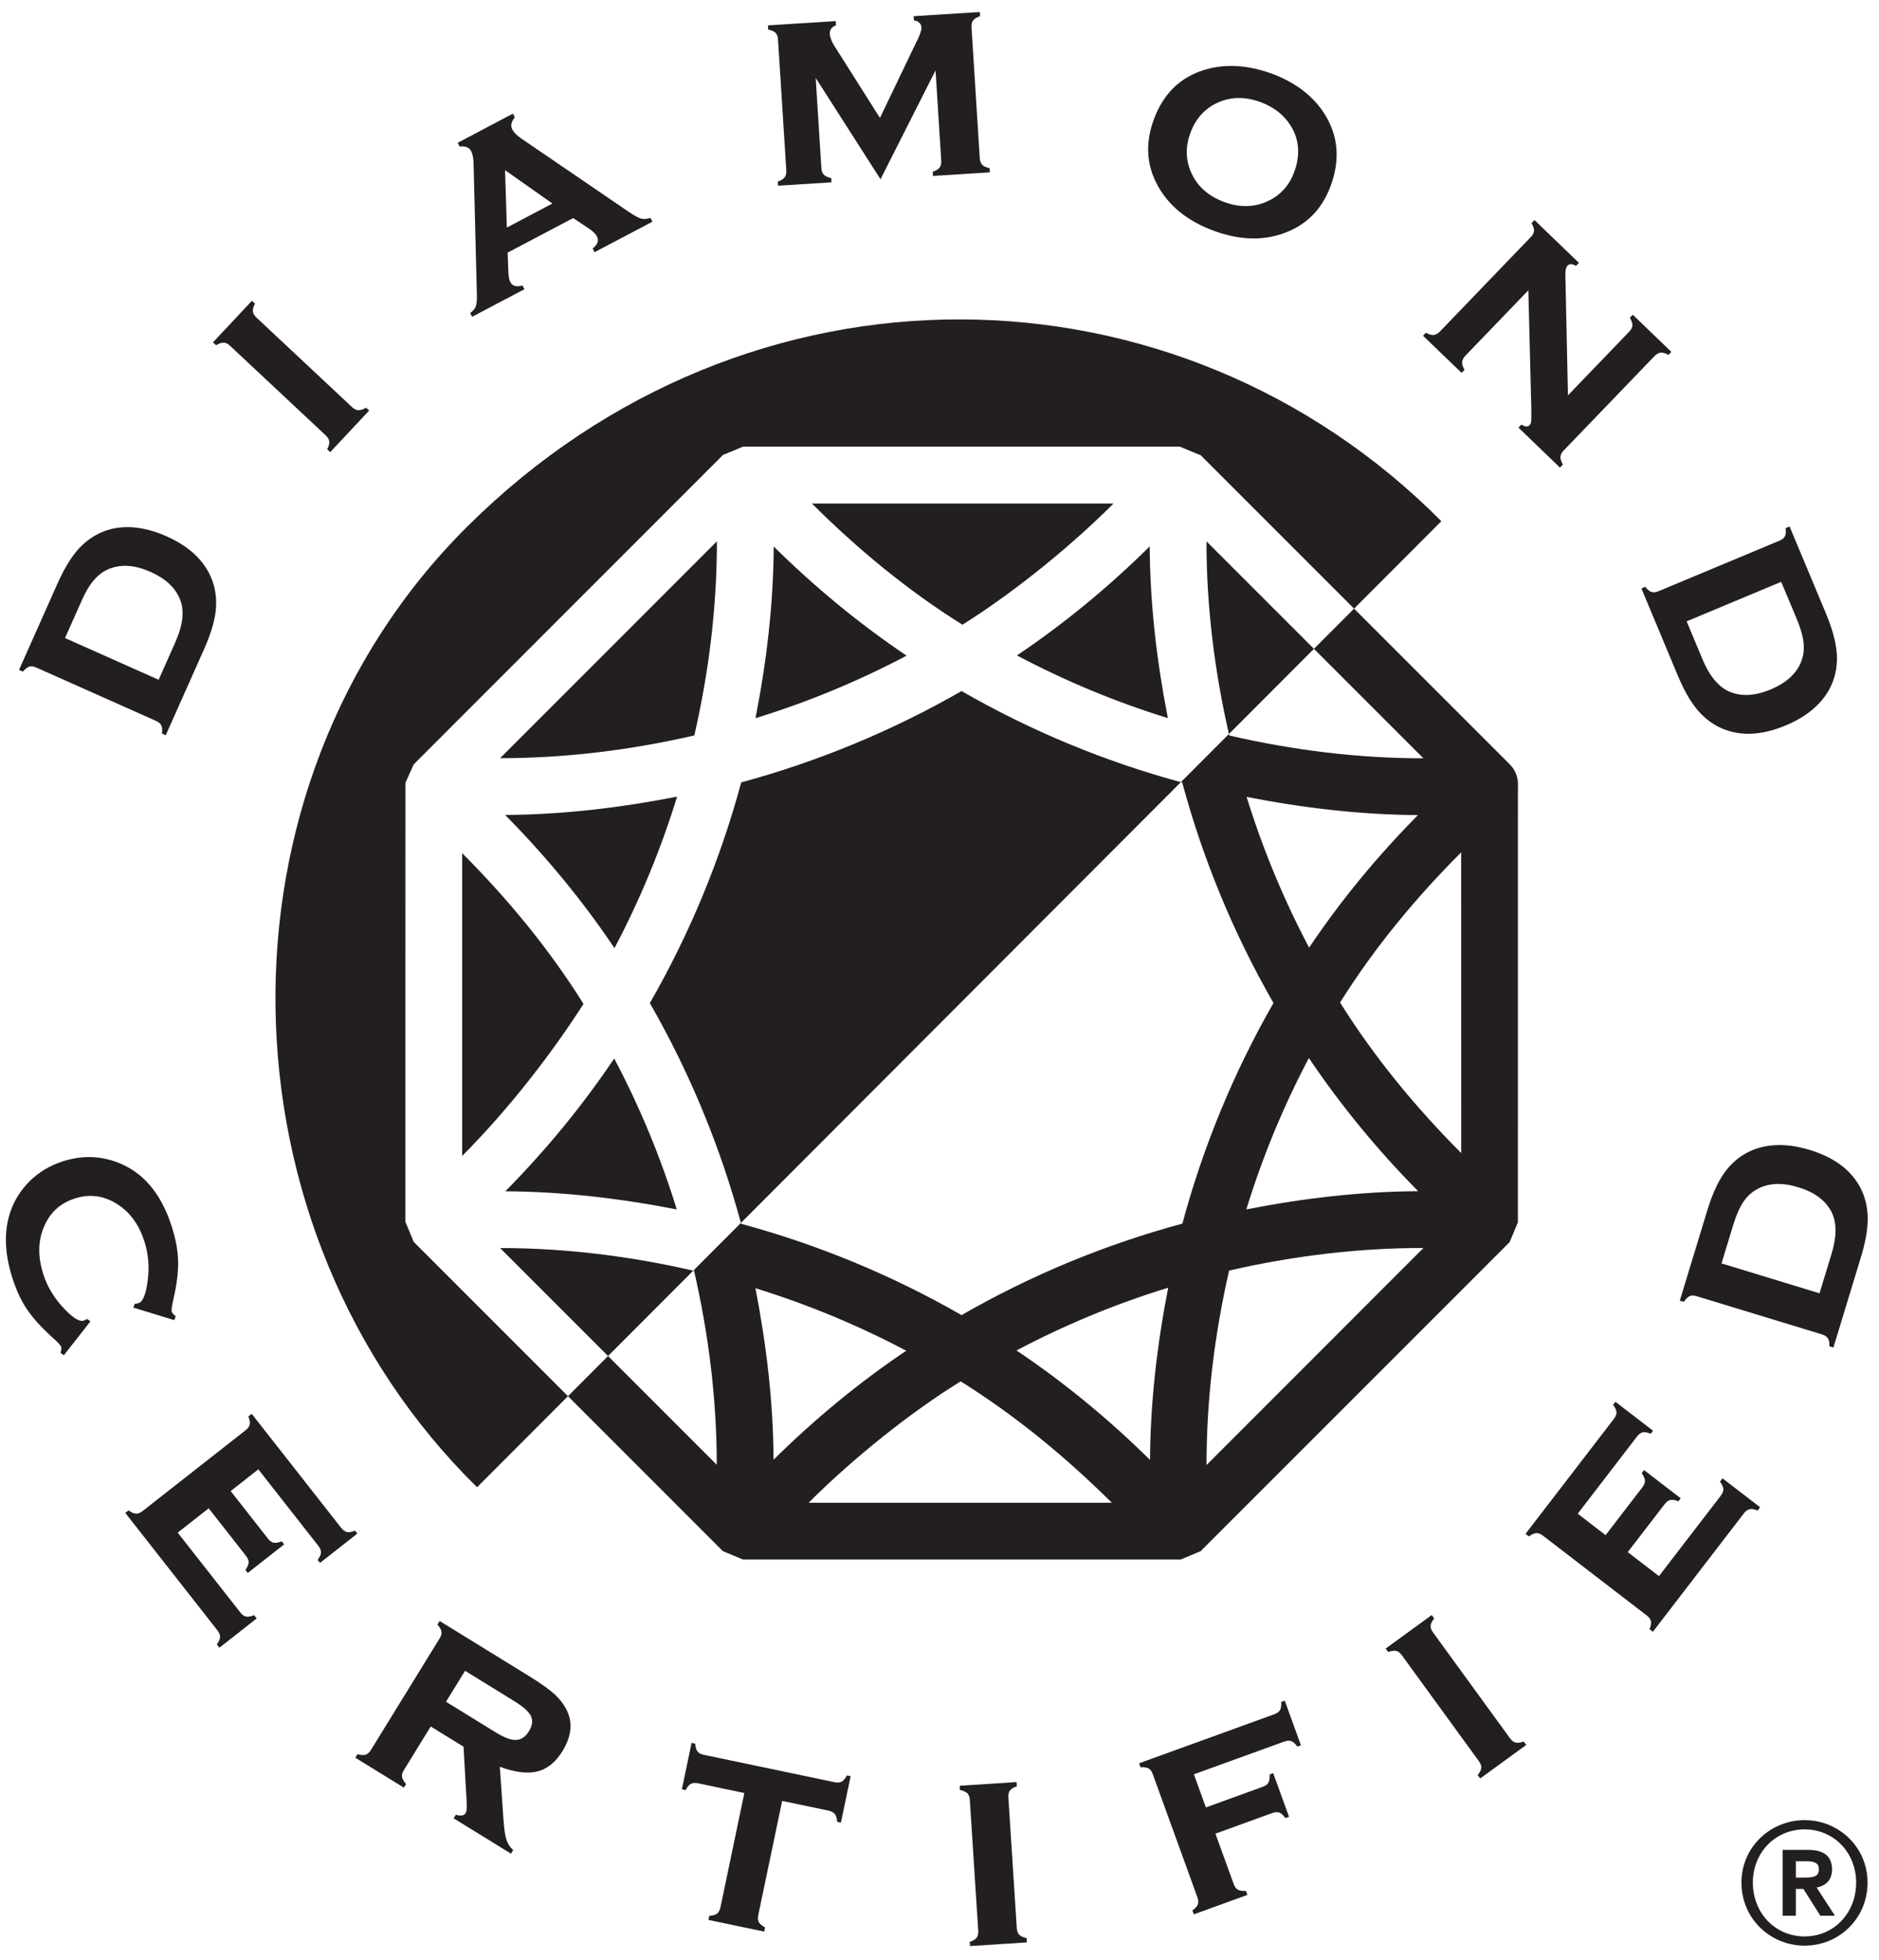 <?xml version="1.0" encoding="UTF-8" standalone="no"?>
<!DOCTYPE svg PUBLIC "-//W3C//DTD SVG 1.1//EN" "http://www.w3.org/Graphics/SVG/1.1/DTD/svg11.dtd">
<svg width="100%" height="100%" viewBox="0 0 584 609" version="1.1" xmlns="http://www.w3.org/2000/svg" xmlns:xlink="http://www.w3.org/1999/xlink" xml:space="preserve" xmlns:serif="http://www.serif.com/" style="fill-rule:evenodd;clip-rule:evenodd;stroke-linejoin:round;stroke-miterlimit:2;">
    <g transform="matrix(4.167,0,0,4.167,0,0)">
        <path d="M35.583,110.897C16.038,91.696 15.284,58.728 34.846,39.27C55.819,18.409 87.819,19.057 107.506,38.863L35.583,110.897ZM55.422,33.303C55.432,33.303 53.924,33.924 53.924,33.924L30.858,56.995C30.854,56.998 30.241,58.371 30.241,58.371C30.237,58.493 30.237,91.106 30.237,91.106L30.858,92.6L53.92,115.663C53.924,115.666 55.417,116.285 55.417,116.285L88.057,116.288C88.083,116.288 89.553,115.66 89.553,115.66L112.596,92.622C112.6,92.618 113.215,91.145 113.215,91.145C113.215,91.124 113.217,58.609 113.217,58.609C113.221,58.571 113.225,58.531 113.225,58.496C113.225,57.935 113.01,57.393 112.614,56.998L89.545,33.934C89.573,33.966 87.999,33.303 87.999,33.303C88.038,33.303 55.422,33.303 55.422,33.303ZM89.553,115.66L89.549,115.663L89.807,115.551L89.553,115.66ZM71.655,103.002C75.776,105.577 79.502,108.658 82.924,112.05L60.315,112.05C63.575,108.782 67.903,105.31 71.655,103.002ZM37.301,93.06C42.151,93.06 46.999,93.659 51.77,94.761C52.862,99.527 53.461,104.372 53.461,109.218L53.461,109.221C50.243,106.001 40.524,96.279 37.301,93.06ZM45.811,78.927C47.719,82.529 49.278,86.292 50.479,90.182C46.245,89.355 41.971,88.852 37.69,88.829C40.69,85.788 43.417,82.493 45.811,78.927ZM108.985,63.554C108.985,68.275 108.987,81.248 108.987,85.979C105.596,82.575 102.526,78.864 99.952,74.752C102.518,70.654 105.592,66.951 108.985,63.554ZM106.17,93.056C102.952,96.279 93.213,106.02 89.991,109.241L89.991,109.218C89.991,104.355 90.585,99.509 91.676,94.739C96.45,93.647 101.303,93.052 106.17,93.056ZM87.131,96.019C86.303,100.264 85.801,104.55 85.776,108.856C82.721,105.844 79.409,103.106 75.819,100.697C79.444,98.782 83.225,97.215 87.131,96.019ZM97.626,78.891C100.032,82.466 102.766,85.776 105.776,88.821C101.483,88.845 97.2,89.348 92.96,90.179C94.161,86.271 95.721,82.496 97.626,78.891ZM53.469,40.366C53.469,40.381 53.471,40.397 53.471,40.416C53.471,45.262 52.877,50.092 51.788,54.838C47.022,55.935 42.17,56.534 37.301,56.534C40.526,53.312 50.249,43.586 53.469,40.366ZM57.71,40.751C60.749,43.752 64.045,46.483 67.62,48.89C64.014,50.794 60.249,52.352 56.35,53.551C57.182,49.311 57.686,45.034 57.71,40.751ZM83.057,37.546C79.198,41.388 74.92,44.62 71.786,46.583C67.676,44.013 63.965,40.936 60.557,37.546L83.057,37.546ZM85.754,40.741C85.776,45.034 86.28,49.315 87.108,53.547C83.217,52.344 79.452,50.78 75.85,48.873C79.42,46.47 82.719,43.742 85.754,40.741ZM89.987,40.381L89.987,40.366C93.208,43.588 102.942,53.323 106.165,56.541C101.307,56.545 96.46,55.943 91.686,54.841C90.588,50.066 89.987,45.225 89.987,40.381ZM92.981,59.421C97.206,60.248 101.481,60.751 105.76,60.778C102.764,63.808 100.038,67.093 97.643,70.661C95.745,67.066 94.184,63.312 92.981,59.421ZM50.502,59.402C49.303,63.308 47.741,67.081 45.833,70.695C43.422,67.112 40.684,63.808 37.676,60.767C41.971,60.742 46.26,60.232 50.502,59.402ZM71.719,51.529C76.893,54.505 82.418,56.794 88.178,58.348C89.733,64.107 92.018,69.625 94.983,74.788C92.026,79.954 89.743,85.476 88.19,91.238C82.424,92.796 76.897,95.083 71.719,98.061C66.545,95.091 61.026,92.809 55.28,91.252C53.727,85.497 51.44,79.972 48.471,74.795C51.444,69.623 53.729,64.1 55.286,58.339C61.043,56.777 66.559,54.492 71.719,51.529ZM56.346,96.055C60.233,97.259 63.993,98.813 67.592,100.717C64.026,103.117 60.733,105.844 57.698,108.843C57.674,104.561 57.17,100.287 56.346,96.055ZM34.471,63.615C37.868,67.022 40.948,70.741 43.522,74.855C41.323,78.3 38.081,82.578 34.471,86.192L34.471,63.615Z" style="fill:rgb(35,31,32);fill-rule:nonzero;"/>
        <path d="M11.631,53.751L2.706,49.775C2.502,49.685 2.333,49.665 2.184,49.708C2.042,49.752 1.883,49.876 1.704,50.08L1.418,49.952L4.278,43.536C4.87,42.203 5.504,41.224 6.18,40.603C7.129,39.732 8.251,39.3 9.543,39.305C10.446,39.311 11.403,39.538 12.415,39.987C14.284,40.819 15.452,42.005 15.92,43.55C16.126,44.242 16.174,44.971 16.065,45.737C15.952,46.503 15.67,47.394 15.219,48.41L12.362,54.825L12.075,54.698C12.118,54.443 12.106,54.245 12.036,54.101C11.969,53.958 11.835,53.841 11.631,53.751ZM11.833,50.687L13.073,47.896C13.645,46.617 13.764,45.556 13.436,44.714C13.094,43.836 12.358,43.146 11.231,42.644C10.102,42.142 9.098,42.057 8.215,42.389C7.774,42.551 7.387,42.824 7.051,43.204C6.711,43.582 6.391,44.111 6.092,44.787L4.85,47.577L11.833,50.687Z" style="fill:rgb(35,31,32);fill-rule:nonzero;"/>
        <path d="M19.127,23.679L26.256,30.354C26.417,30.504 26.573,30.582 26.725,30.589C26.877,30.596 27.073,30.534 27.307,30.4L27.534,30.614L24.631,33.714L24.401,33.501C24.524,33.275 24.577,33.085 24.559,32.926C24.542,32.767 24.452,32.614 24.292,32.462L17.159,25.784C16.999,25.632 16.842,25.554 16.69,25.55C16.54,25.543 16.348,25.608 16.116,25.742L15.885,25.528L18.792,22.426L19.02,22.64C18.897,22.877 18.844,23.072 18.86,23.223C18.877,23.376 18.967,23.528 19.127,23.679Z" style="fill:rgb(35,31,32);fill-rule:nonzero;"/>
        <path d="M42.751,16.26L37.864,18.837L37.918,20.276C37.932,20.622 37.979,20.873 38.063,21.031C38.221,21.332 38.522,21.417 38.967,21.287L39.116,21.565L35.215,23.621L35.069,23.343C35.288,23.178 35.428,23.012 35.491,22.843C35.549,22.673 35.577,22.39 35.569,21.992L35.321,12.137C35.311,11.764 35.247,11.468 35.129,11.25C34.995,10.991 34.711,10.883 34.284,10.925L34.137,10.648L38.252,8.475L38.399,8.754C38.126,9.074 38.065,9.379 38.217,9.669C38.327,9.876 38.54,10.09 38.854,10.31L46.862,15.774C47.299,16.067 47.612,16.244 47.803,16.296C47.993,16.354 48.233,16.338 48.518,16.251L48.663,16.53L44.35,18.803L44.202,18.526C44.581,18.239 44.686,17.939 44.522,17.625C44.42,17.432 44.213,17.234 43.907,17.031L42.751,16.26ZM41.202,15.176L37.67,12.688L37.807,16.967L41.202,15.176Z" style="fill:rgb(35,31,32);fill-rule:nonzero;"/>
        <path d="M65.674,13.365L60.84,5.811L61.264,12.531C61.28,12.75 61.338,12.915 61.446,13.024C61.553,13.135 61.739,13.221 61.999,13.284L62.018,13.595L58.034,13.847L58.014,13.536C58.256,13.456 58.428,13.351 58.524,13.224C58.62,13.097 58.661,12.924 58.647,12.703L58.03,2.95C58.018,2.731 57.958,2.565 57.85,2.453C57.743,2.343 57.561,2.259 57.299,2.206L57.28,1.892L62.338,1.574L62.354,1.885C62.028,2.013 61.874,2.227 61.893,2.524C61.913,2.817 62.053,3.164 62.323,3.567L65.633,8.792L68.286,3.266C68.592,2.683 68.741,2.275 68.725,2.04C68.706,1.75 68.518,1.575 68.167,1.521L68.145,1.207L73.077,0.896L73.096,1.207C72.846,1.296 72.672,1.401 72.581,1.524C72.487,1.648 72.45,1.82 72.463,2.039L73.077,11.783C73.092,12.003 73.153,12.171 73.26,12.285C73.366,12.4 73.549,12.482 73.811,12.539L73.831,12.851L69.588,13.12L69.571,12.805C69.815,12.724 69.987,12.623 70.081,12.495C70.178,12.369 70.217,12.196 70.204,11.977L69.78,5.248L65.674,13.365Z" style="fill:rgb(35,31,32);fill-rule:nonzero;"/>
        <path d="M94.831,5.48C96.62,6.142 97.944,7.152 98.799,8.504C99.821,10.129 99.969,11.923 99.243,13.882C98.557,15.72 97.299,16.921 95.463,17.489C93.948,17.958 92.292,17.861 90.501,17.197C88.71,16.531 87.393,15.525 86.549,14.178C85.522,12.549 85.362,10.786 86.067,8.887C86.78,6.969 88.053,5.738 89.887,5.193C91.405,4.747 93.049,4.841 94.831,5.48ZM94.045,7.621C92.879,7.189 91.792,7.205 90.784,7.671C89.846,8.112 89.182,8.855 88.793,9.899C88.407,10.939 88.428,11.932 88.85,12.875C89.307,13.895 90.124,14.621 91.295,15.058C92.461,15.49 93.549,15.47 94.561,14.998C95.499,14.565 96.155,13.842 96.53,12.829C96.936,11.73 96.924,10.719 96.495,9.791C96.022,8.791 95.206,8.068 94.045,7.621Z" style="fill:rgb(35,31,32);fill-rule:nonzero;"/>
        <path d="M113.995,21.647L109.295,26.528C109.143,26.687 109.063,26.846 109.053,27.004C109.045,27.162 109.104,27.355 109.235,27.58L109.018,27.804L106.139,25.035L106.358,24.808C106.583,24.936 106.774,24.993 106.932,24.977C107.088,24.96 107.247,24.874 107.401,24.716L114.178,17.675C114.331,17.516 114.409,17.361 114.417,17.209C114.424,17.058 114.362,16.867 114.231,16.631L114.45,16.407L117.768,19.601L117.549,19.827C117.27,19.666 117.061,19.656 116.924,19.8C116.805,19.924 116.749,20.146 116.756,20.468L116.948,29.48L121.512,24.736C121.667,24.577 121.749,24.421 121.756,24.268C121.766,24.115 121.702,23.923 121.567,23.694L121.784,23.467L124.661,26.238L124.444,26.464C124.208,26.334 124.014,26.28 123.862,26.296C123.708,26.311 123.557,26.399 123.403,26.555L116.631,33.59C116.479,33.749 116.397,33.904 116.389,34.059C116.379,34.212 116.44,34.407 116.571,34.64L116.354,34.867L113.258,31.885L113.475,31.659C113.745,31.832 113.95,31.847 114.086,31.705C114.155,31.636 114.194,31.532 114.208,31.394C114.217,31.26 114.221,30.973 114.217,30.537L113.995,21.647Z" style="fill:rgb(35,31,32);fill-rule:nonzero;"/>
        <path d="M123.708,44.082L132.725,40.315C132.928,40.232 133.063,40.121 133.131,39.983C133.198,39.848 133.217,39.645 133.19,39.378L133.479,39.256L136.19,45.739C136.751,47.087 137.026,48.219 137.014,49.135C136.999,50.424 136.545,51.536 135.651,52.474C135.03,53.127 134.208,53.667 133.188,54.093C131.299,54.883 129.633,54.92 128.19,54.201C127.545,53.876 126.981,53.411 126.499,52.804C126.018,52.198 125.563,51.382 125.135,50.359L122.428,43.878L122.715,43.755C122.87,43.962 123.022,44.088 123.174,44.138C123.327,44.187 123.502,44.168 123.708,44.082ZM125.801,46.33L126.979,49.148C127.52,50.442 128.21,51.258 129.045,51.595C129.92,51.949 130.924,51.884 132.067,51.411C133.206,50.933 133.958,50.261 134.321,49.391C134.502,48.96 134.573,48.492 134.526,47.986C134.483,47.478 134.317,46.885 134.034,46.201L132.854,43.384L125.801,46.33Z" style="fill:rgb(35,31,32);fill-rule:nonzero;"/>
        <path d="M6.749,98.523L4.762,101.056L4.514,100.878C4.579,100.676 4.594,100.531 4.565,100.434C4.528,100.319 4.317,100.091 3.932,99.748C3.094,98.989 2.454,98.284 2.016,97.637C1.579,96.99 1.211,96.201 0.915,95.268C0.325,93.405 0.284,91.742 0.799,90.284C1.094,89.453 1.567,88.719 2.208,88.08C2.903,87.395 3.737,86.897 4.708,86.587C6.045,86.161 7.352,86.174 8.626,86.623C10.618,87.33 12.012,88.942 12.811,91.46C13.11,92.391 13.268,93.255 13.286,94.045C13.303,94.839 13.186,95.784 12.932,96.883C12.815,97.386 12.772,97.695 12.811,97.811C12.84,97.906 12.94,98.017 13.108,98.144L12.997,98.435L9.95,97.504L10.042,97.227C10.126,97.208 10.178,97.2 10.2,97.2C10.264,97.186 10.309,97.175 10.336,97.168C10.668,97.061 10.895,96.482 11.024,95.43C11.145,94.43 11.063,93.489 10.782,92.603C10.389,91.362 9.739,90.444 8.836,89.846C7.813,89.159 6.731,88.997 5.59,89.362C4.442,89.724 3.651,90.484 3.215,91.635C2.829,92.649 2.836,93.776 3.227,95.005C3.534,95.974 4.083,96.862 4.87,97.668C5.489,98.297 5.942,98.567 6.227,98.475C6.241,98.471 6.333,98.43 6.502,98.353L6.749,98.523Z" style="fill:rgb(35,31,32);fill-rule:nonzero;"/>
        <path d="M15.565,112.467L13.254,114.28L17.928,120.236C18.061,120.408 18.206,120.51 18.354,120.541C18.504,120.573 18.702,120.537 18.952,120.433L19.145,120.679L16.364,122.863L16.17,122.614C16.325,122.41 16.407,122.229 16.415,122.071C16.42,121.911 16.354,121.746 16.221,121.573L9.348,112.812L9.594,112.62C9.799,112.777 9.981,112.859 10.141,112.865C10.299,112.873 10.465,112.806 10.637,112.67L18.327,106.64C18.501,106.501 18.6,106.36 18.631,106.211C18.659,106.062 18.624,105.862 18.526,105.613L18.772,105.419L25.444,113.921C25.585,114.1 25.731,114.207 25.881,114.238C26.032,114.267 26.231,114.233 26.479,114.13L26.653,114.355L23.87,116.536L23.694,116.311C23.854,116.096 23.94,115.914 23.942,115.76C23.948,115.607 23.879,115.44 23.741,115.262L19.268,109.561L17.206,111.181L19.985,114.725C20.12,114.898 20.264,115.002 20.417,115.032C20.565,115.062 20.764,115.03 21.018,114.931L21.194,115.158L18.477,117.288L18.303,117.061C18.456,116.852 18.538,116.667 18.545,116.512C18.551,116.356 18.487,116.191 18.346,116.009L15.565,112.467Z" style="fill:rgb(35,31,32);fill-rule:nonzero;"/>
        <path d="M32.127,128.735L30.124,131.988C30.01,132.175 29.963,132.347 29.987,132.498C30.01,132.652 30.11,132.828 30.288,133.03L30.124,133.294L26.504,131.066L26.67,130.799C26.917,130.875 27.114,130.891 27.266,130.839C27.417,130.791 27.551,130.675 27.667,130.485L32.793,122.165C32.911,121.979 32.954,121.809 32.928,121.66C32.905,121.511 32.803,121.337 32.626,121.135L32.79,120.868L39.463,124.98C40.331,125.513 40.963,125.965 41.366,126.334C41.764,126.701 42.073,127.11 42.292,127.559C42.729,128.491 42.616,129.496 41.948,130.578C41.442,131.4 40.823,131.902 40.085,132.087C39.346,132.271 38.413,132.156 37.28,131.741L37.549,135.635C37.598,136.35 37.67,136.862 37.77,137.168C37.87,137.477 38.04,137.738 38.276,137.951L38.112,138.217L33.835,135.583L33.999,135.315C34.366,135.425 34.608,135.386 34.725,135.199C34.807,135.065 34.835,134.802 34.811,134.41L34.573,130.241L32.127,128.735ZM33.266,126.89L36.934,129.151C37.487,129.493 37.94,129.686 38.28,129.728C38.754,129.795 39.143,129.588 39.442,129.104C39.706,128.674 39.76,128.292 39.6,127.961C39.442,127.63 39.026,127.256 38.354,126.843L34.688,124.584L33.266,126.89Z" style="fill:rgb(35,31,32);fill-rule:nonzero;"/>
        <path d="M58.338,134.286L56.557,142.799C56.512,143.015 56.526,143.192 56.6,143.327C56.674,143.461 56.829,143.595 57.065,143.723L56.999,144.03L52.838,143.159L52.905,142.852C53.161,142.841 53.352,142.787 53.479,142.69C53.604,142.591 53.69,142.436 53.737,142.218L55.518,133.696L52.061,132.971C51.838,132.925 51.659,132.941 51.522,133.017C51.387,133.091 51.256,133.246 51.135,133.479L50.858,133.418L51.583,129.957L51.858,130.016C51.872,130.275 51.924,130.465 52.02,130.591C52.114,130.717 52.274,130.802 52.497,130.849L62.241,132.887C62.463,132.934 62.643,132.922 62.78,132.849C62.915,132.774 63.043,132.619 63.167,132.383L63.446,132.441L62.721,135.903L62.44,135.846C62.424,135.583 62.368,135.39 62.272,135.266C62.178,135.143 62.018,135.058 61.795,135.008L58.338,134.286Z" style="fill:rgb(35,31,32);fill-rule:nonzero;"/>
        <path d="M75.211,134.025L75.838,143.766C75.854,143.988 75.915,144.154 76.022,144.265C76.127,144.374 76.311,144.46 76.573,144.521L76.592,144.834L72.354,145.108L72.333,144.796C72.577,144.715 72.747,144.613 72.844,144.484C72.94,144.358 72.979,144.184 72.963,143.963L72.336,134.21C72.323,133.992 72.262,133.828 72.155,133.72C72.049,133.614 71.864,133.53 71.602,133.467L71.583,133.154L75.823,132.88L75.842,133.194C75.592,133.282 75.42,133.387 75.327,133.51C75.237,133.634 75.198,133.805 75.211,134.025Z" style="fill:rgb(35,31,32);fill-rule:nonzero;"/>
        <path d="M90.655,136.726L92.016,140.479C92.09,140.685 92.194,140.828 92.327,140.905C92.463,140.981 92.663,141.012 92.93,140.998L93.038,141.293L89.045,142.743L88.936,142.447C89.149,142.303 89.284,142.155 89.34,142.007C89.395,141.856 89.385,141.678 89.311,141.472L85.979,132.283C85.905,132.077 85.801,131.936 85.667,131.863C85.534,131.79 85.335,131.761 85.067,131.774L84.96,131.48L95.038,127.826C95.252,127.748 95.397,127.641 95.475,127.508C95.551,127.374 95.581,127.174 95.559,126.908L95.827,126.81L97.032,130.137L96.764,130.233C96.612,130.02 96.463,129.884 96.317,129.831C96.172,129.773 95.995,129.785 95.78,129.862L89.049,132.301L89.944,134.77L94.178,133.234C94.393,133.156 94.538,133.05 94.61,132.918C94.682,132.785 94.713,132.584 94.7,132.318L94.967,132.22L96.143,135.465L95.874,135.562C95.721,135.348 95.573,135.214 95.428,135.159C95.284,135.102 95.102,135.113 94.889,135.191L90.655,136.726Z" style="fill:rgb(35,31,32);fill-rule:nonzero;"/>
        <path d="M106.883,121.72L112.627,129.615C112.756,129.793 112.897,129.902 113.045,129.936C113.198,129.972 113.397,129.947 113.651,129.858L113.836,130.113L110.401,132.612L110.215,132.358C110.381,132.161 110.467,131.982 110.483,131.823C110.495,131.665 110.434,131.497 110.303,131.318L104.555,123.417C104.424,123.239 104.288,123.133 104.139,123.098C103.991,123.067 103.79,123.093 103.536,123.18L103.35,122.926L106.788,120.426L106.971,120.681C106.807,120.889 106.717,121.07 106.706,121.223C106.694,121.376 106.754,121.542 106.883,121.72Z" style="fill:rgb(35,31,32);fill-rule:nonzero;"/>
        <path d="M121.409,115.734L123.737,117.523L128.35,111.523C128.485,111.35 128.547,111.185 128.542,111.032C128.534,110.88 128.448,110.697 128.288,110.481L128.479,110.233L131.28,112.388L131.092,112.637C130.854,112.537 130.659,112.499 130.502,112.535C130.346,112.568 130.202,112.671 130.069,112.846L123.284,121.672L123.034,121.481C123.135,121.244 123.17,121.048 123.139,120.893C123.106,120.736 123.002,120.592 122.827,120.458L115.077,114.502C114.903,114.369 114.741,114.307 114.588,114.316C114.436,114.325 114.252,114.407 114.036,114.564L113.784,114.373L120.372,105.802C120.51,105.623 120.577,105.456 120.569,105.302C120.561,105.148 120.477,104.964 120.317,104.75L120.491,104.525L123.293,106.68L123.12,106.907C122.872,106.804 122.67,106.771 122.522,106.802C122.374,106.837 122.229,106.944 122.092,107.123L117.678,112.869L119.758,114.468L122.502,110.895C122.635,110.72 122.702,110.556 122.694,110.401C122.684,110.248 122.602,110.061 122.448,109.842L122.624,109.616L125.358,111.721L125.182,111.947C124.94,111.848 124.741,111.814 124.59,111.846C124.44,111.877 124.292,111.982 124.155,112.164L121.409,115.734Z" style="fill:rgb(35,31,32);fill-rule:nonzero;"/>
        <path d="M135.893,99.499L126.545,96.65C126.335,96.586 126.159,96.586 126.022,96.648C125.885,96.71 125.741,96.853 125.59,97.074L125.292,96.982L127.338,90.264C127.764,88.869 128.272,87.821 128.866,87.122C129.702,86.14 130.764,85.572 132.045,85.42C132.944,85.314 133.92,85.42 134.979,85.744C136.936,86.34 138.243,87.376 138.897,88.848C139.186,89.513 139.323,90.229 139.307,91.002C139.29,91.776 139.122,92.696 138.795,93.758L136.749,100.478L136.448,100.386C136.46,100.127 136.424,99.932 136.338,99.797C136.252,99.665 136.104,99.565 135.893,99.499ZM135.713,96.435L136.604,93.512C137.014,92.172 137.004,91.104 136.577,90.311C136.127,89.482 135.311,88.886 134.127,88.528C132.948,88.165 131.94,88.206 131.108,88.644C130.69,88.857 130.338,89.175 130.049,89.595C129.764,90.013 129.51,90.575 129.293,91.284L128.403,94.206L135.713,96.435Z" style="fill:rgb(35,31,32);fill-rule:nonzero;"/>
        <path d="M134.604,135.719C132.042,135.719 129.889,137.735 129.889,140.373C129.889,143.063 132.042,145.077 134.604,145.077C137.159,145.077 139.295,143.063 139.295,140.373C139.295,137.735 137.159,135.719 134.604,135.719ZM134.604,144.389C132.417,144.389 130.741,142.663 130.741,140.373C130.741,138.133 132.417,136.407 134.604,136.407C136.772,136.407 138.444,138.133 138.444,140.373C138.444,142.663 136.772,144.389 134.604,144.389Z" style="fill:rgb(35,31,32);fill-rule:nonzero;"/>
        <path d="M135.499,140.745C136.233,140.598 136.647,140.137 136.647,139.399C136.647,138.43 136.057,137.938 134.889,137.938L132.96,137.938L132.96,142.846L133.948,142.846L133.948,140.848L134.51,140.848C134.581,140.961 135.776,142.846 135.776,142.846L136.862,142.846C136.862,142.846 135.67,141.004 135.499,140.745ZM133.948,140.002L133.948,138.786L134.772,138.786C135.393,138.786 135.663,138.957 135.663,139.368C135.663,139.909 135.323,140.002 134.569,140.002L133.948,140.002Z" style="fill:rgb(35,31,32);fill-rule:nonzero;"/>
    </g>
</svg>
